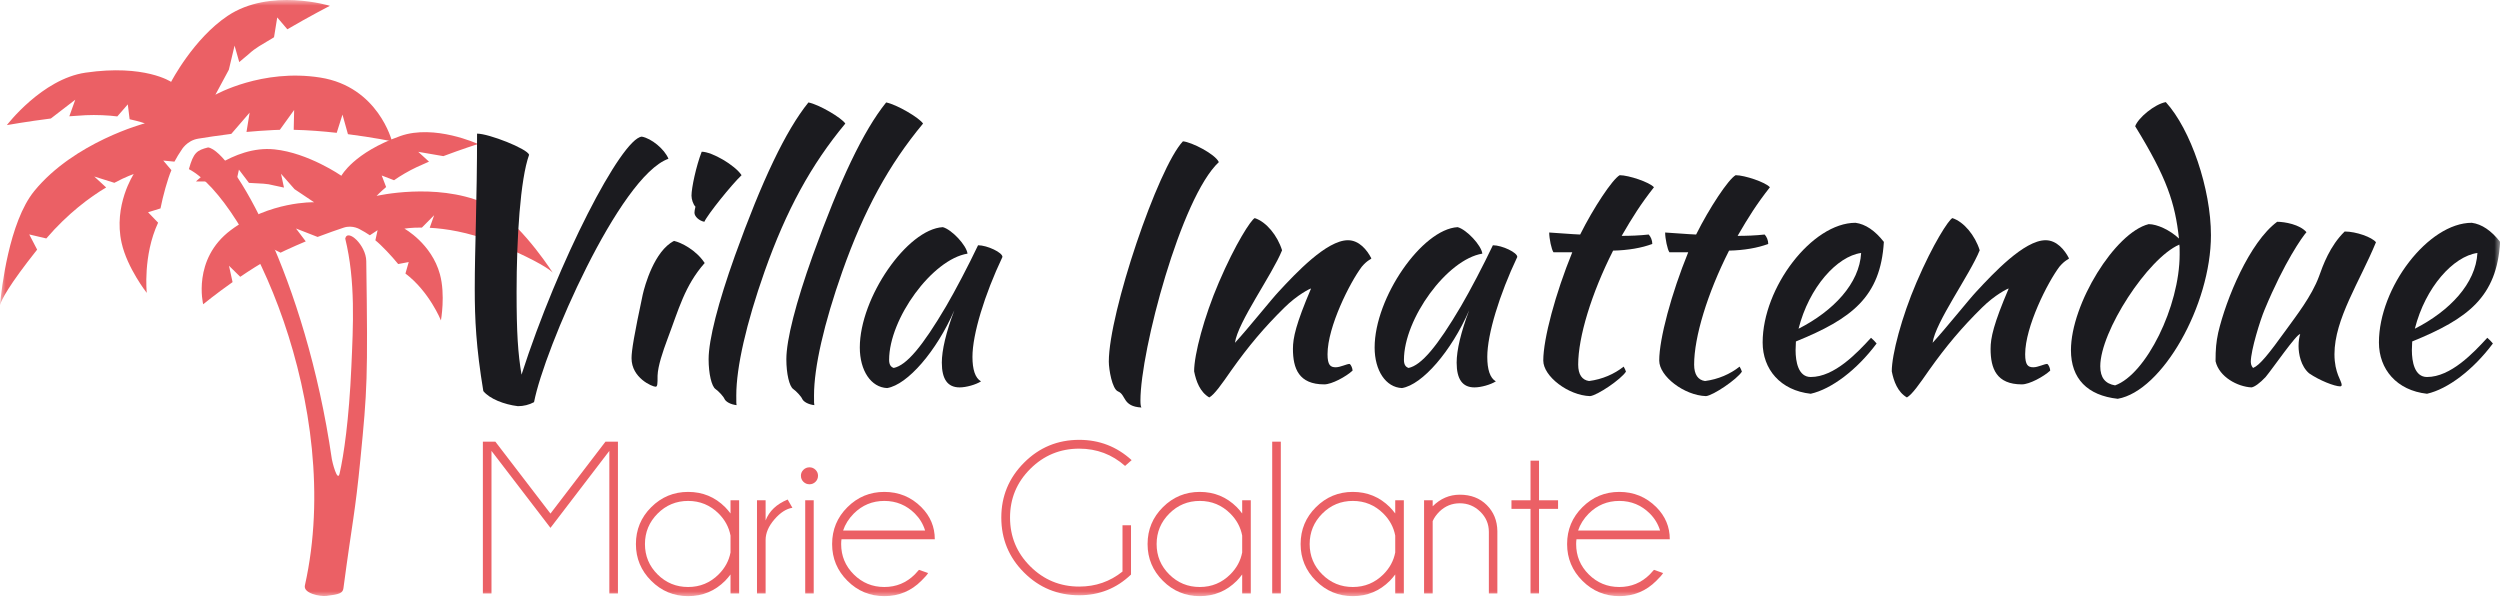<svg width="222" height="53" viewBox="0 0 222 53" fill="none" xmlns="http://www.w3.org/2000/svg">
<g clip-path="url(#clip0_26_5648)">
<mask id="mask0_26_5648" style="mask-type:luminance" maskUnits="userSpaceOnUse" x="0" y="0" width="222" height="53">
<path d="M0 0H222V53H0V0Z" fill="white"/>
</mask>
<g mask="url(#mask0_26_5648)">
<path d="M27.074 51.989C30.647 36.029 21.902 17.682 16.774 15.02C17.187 13.535 17.481 13.347 18.479 13.091C20.586 13.394 27.111 24.523 29.47 40.786C29.5 40.99 29.966 42.874 30.156 42.052C30.523 40.466 30.996 37.254 31.201 32.566C31.358 28.959 31.585 24.971 30.656 21.183C30.862 20.261 32.504 21.77 32.524 23.181C32.675 33.671 32.609 34.598 32.006 40.764C31.528 45.647 31.297 46.212 30.496 52.24C30.439 52.667 30.137 52.78 28.987 52.918C28.405 52.988 26.918 52.686 27.074 51.989Z" fill="#EB6065"/>
<path d="M17.611 12.312C18.297 12.199 19.349 12.037 20.54 11.888L22.167 10.003L21.889 11.717C22.632 11.649 23.439 11.59 24.303 11.547C24.483 11.539 24.666 11.532 24.85 11.527L26.12 9.765L26.081 11.527C27.368 11.553 28.688 11.66 29.9 11.795L30.412 10.177L30.897 11.915C33.142 12.203 34.808 12.545 34.808 12.545C34.808 12.545 33.599 7.702 28.437 6.887C23.279 6.07 19.127 8.413 19.127 8.413L20.321 6.193L20.83 4.051L21.245 5.513C21.355 5.405 21.941 4.939 22.065 4.824C22.742 4.199 23.119 4.056 24.333 3.309L24.618 1.547L25.516 2.601C27.481 1.452 29.294 0.515 29.294 0.515C29.294 0.515 23.974 -1.107 20.217 1.407C17.169 3.447 15.194 7.27 15.194 7.27C15.194 7.27 12.86 5.686 7.596 6.452C3.732 7.013 0.61 11.109 0.61 11.109C0.61 11.109 2.457 10.782 4.516 10.523L6.684 8.854L6.156 10.326C6.557 10.291 7.239 10.248 7.604 10.23C8.522 10.185 9.645 10.236 10.416 10.339L11.348 9.269L11.511 10.588C12.344 10.77 12.864 10.952 12.864 10.952C12.864 10.952 6.614 12.596 3.045 16.962C0.794 19.716 0.124 25.721 1.52588e-05 27.084C0.139 26.606 0.77 25.35 3.298 22.166L2.595 20.817L4.111 21.175C6.032 18.946 7.968 17.517 9.426 16.646L8.37 15.674L10.155 16.234C11.206 15.671 11.874 15.457 11.874 15.457C11.874 15.457 10.049 18.232 10.8 21.572C11.304 23.812 13.033 26.009 13.033 26.009C13.033 26.009 12.68 22.684 14.04 19.774L13.148 18.849L14.252 18.508C14.464 17.421 14.88 15.899 15.221 15.11L14.498 14.258L15.491 14.354C15.694 13.966 15.912 13.623 16.108 13.335C16.108 13.335 16.577 12.475 17.611 12.312Z" fill="#EB6065"/>
<path d="M30.504 20.22C29.96 20.401 29.129 20.689 28.202 21.04L26.284 20.291L27.151 21.435C26.582 21.672 25.971 21.94 25.323 22.241C25.188 22.305 25.052 22.371 24.916 22.438L23.306 21.641L24.018 22.912C23.088 23.427 22.166 24.014 21.334 24.58L20.333 23.597L20.652 25.052C19.126 26.128 18.042 27.02 18.042 27.02C18.042 27.02 17.048 23.019 20.499 20.433C23.948 17.849 27.887 17.959 27.887 17.959L26.155 16.798L24.953 15.431L25.217 16.658C25.094 16.622 24.486 16.508 24.351 16.472C23.615 16.276 23.284 16.317 22.108 16.24L21.217 15.064L20.971 16.179C19.091 16.098 17.404 16.113 17.404 16.113C17.404 16.113 20.659 12.878 24.376 13.265C27.391 13.579 30.314 15.608 30.314 15.608C30.314 15.608 31.405 13.552 35.543 12.082C38.581 11.002 42.448 12.787 42.448 12.787C42.448 12.787 40.973 13.26 39.369 13.865L37.14 13.482L38.095 14.354C37.789 14.483 37.275 14.715 37.001 14.842C36.314 15.163 35.514 15.633 34.991 16.006L33.896 15.584L34.289 16.609C33.751 17.064 33.442 17.397 33.442 17.397C33.442 17.397 38.641 16.187 42.938 17.998C45.649 19.14 48.465 23.265 49.084 24.213C48.797 23.917 47.85 23.244 44.771 21.894L44.761 20.638L43.793 21.485C41.527 20.598 39.56 20.302 38.158 20.228L38.552 19.111L37.466 20.208C36.481 20.202 35.911 20.303 35.911 20.303C35.911 20.303 38.319 21.626 39.065 24.353C39.565 26.182 39.155 28.452 39.155 28.452C39.155 28.452 38.124 25.889 36.003 24.29L36.295 23.27L35.358 23.447C34.781 22.735 33.888 21.785 33.333 21.34L33.531 20.44L32.843 20.893C32.544 20.688 32.253 20.521 31.998 20.387C31.998 20.387 31.322 19.94 30.504 20.22Z" fill="#EB6065"/>
<path d="M45.99 36.068C44.762 35.919 43.475 35.413 42.919 34.728C42.275 30.828 42.158 28.358 42.158 25.649C42.158 22.047 42.363 17.879 42.363 11.866C43.416 11.866 46.809 13.205 46.985 13.741C46.195 15.944 45.873 21.183 45.873 25.946C45.873 29.548 45.99 31.364 46.312 33.269C49.559 23.178 55.175 12.312 56.988 12.133C57.836 12.282 59.007 13.235 59.358 14.098C54.999 15.646 48.33 31.007 47.423 35.711C46.985 35.949 46.487 36.068 45.99 36.068Z" fill="#1B1B1F"/>
<path d="M61.756 18.355C61.551 18.147 61.405 17.7 61.405 17.373C61.405 16.688 61.814 14.753 62.311 13.473C63.218 13.473 65.266 14.664 65.851 15.557C64.973 16.39 62.838 19.04 62.545 19.695C62.077 19.605 61.668 19.218 61.668 18.891C61.668 18.772 61.697 18.593 61.756 18.355ZM57.076 26.155C57.251 25.381 58.099 22.285 59.854 21.392C60.498 21.541 61.814 22.195 62.575 23.356C60.79 25.381 60.264 27.494 59.269 30.114C58.86 31.215 58.421 32.495 58.392 33.359C58.392 34.073 58.392 34.341 58.216 34.341C57.924 34.341 56.081 33.567 56.081 31.811C56.081 31.126 56.315 29.727 57.076 26.155Z" fill="#1B1B1F"/>
<path d="M65.265 22.701C67.664 16.033 69.77 11.598 71.788 9.097C72.724 9.276 74.742 10.466 75.064 10.973C72.022 14.634 69.828 18.653 67.898 24.101C66.26 28.745 65.382 32.614 65.382 35.115C65.382 35.8 65.382 35.83 65.412 35.978C64.885 35.919 64.446 35.681 64.329 35.413C64.242 35.204 63.803 34.728 63.54 34.549C63.189 34.311 62.925 33.18 62.925 31.9C62.925 30.173 63.773 26.869 65.265 22.701Z" fill="#1B1B1F"/>
<path d="M72.168 22.701C74.567 16.033 76.673 11.598 78.691 9.097C79.627 9.276 81.645 10.466 81.967 10.973C78.925 14.634 76.731 18.653 74.801 24.101C73.163 28.745 72.285 32.614 72.285 35.115C72.285 35.8 72.285 35.83 72.314 35.978C71.788 35.919 71.349 35.681 71.232 35.413C71.144 35.204 70.706 34.728 70.442 34.549C70.091 34.311 69.828 33.18 69.828 31.9C69.828 30.173 70.676 26.869 72.168 22.701Z" fill="#1B1B1F"/>
<path d="M89.016 22.82C87.436 26.155 86.354 29.667 86.354 31.692C86.354 32.793 86.588 33.567 87.115 33.865C86.647 34.162 85.798 34.401 85.213 34.401C84.16 34.401 83.634 33.686 83.634 32.198C83.634 31.096 84.014 29.489 84.745 27.554C83.166 31.186 80.592 34.162 78.778 34.46C77.345 34.401 76.351 32.912 76.351 30.858C76.351 26.423 80.563 20.35 83.722 20.171C84.511 20.379 85.828 21.779 85.915 22.523C82.786 23.029 78.954 28.298 78.954 31.96C78.954 32.376 79.1 32.585 79.363 32.674C80.504 32.436 81.908 30.769 84.014 27.197C84.833 25.797 86.003 23.565 86.852 21.779C87.67 21.779 89.045 22.433 89.016 22.82Z" fill="#1B1B1F"/>
<path d="M105.044 12.55C105.805 12.61 107.911 13.681 108.233 14.396C104.869 17.522 101.271 31.156 101.271 35.562C101.271 35.919 101.3 36.097 101.359 36.187C99.662 36.097 100.013 35.056 99.282 34.758C98.755 34.549 98.463 32.793 98.463 32.108C98.463 27.792 102.821 14.902 105.044 12.55Z" fill="#1B1B1F"/>
<path d="M113.848 22.225C112.971 24.398 109.899 28.625 109.665 30.441C110.894 29.102 112.883 26.601 113.556 25.887C115.047 24.279 117.797 21.332 119.698 21.332C120.693 21.332 121.395 22.195 121.775 22.94C121.775 23.029 121.453 23.059 120.927 23.684C119.874 25.083 117.885 29.012 117.885 31.454C117.885 32.436 118.148 32.614 118.616 32.614C119.025 32.614 119.581 32.317 119.844 32.317C119.991 32.406 120.108 32.734 120.108 32.912C119.523 33.448 118.265 34.133 117.592 34.133C115.34 34.133 114.813 32.734 114.813 30.977C114.813 29.995 115.077 28.774 116.422 25.619C116.334 25.619 115.194 26.184 114.053 27.316C112.239 29.102 110.865 30.739 109.344 32.882C108.495 34.103 107.852 35.026 107.384 35.294C106.565 34.817 106.214 33.865 106.038 32.972C106.038 31.483 106.916 28.149 108.232 25.083C109.724 21.6 111.099 19.516 111.42 19.367C112.444 19.695 113.439 20.915 113.848 22.225Z" fill="#1B1B1F"/>
<path d="M134.733 22.82C133.153 26.155 132.071 29.667 132.071 31.692C132.071 32.793 132.305 33.567 132.831 33.865C132.363 34.162 131.515 34.401 130.93 34.401C129.877 34.401 129.35 33.686 129.35 32.198C129.35 31.096 129.731 29.489 130.462 27.554C128.882 31.186 126.309 34.162 124.495 34.46C123.062 34.401 122.067 32.912 122.067 30.858C122.067 26.423 126.279 20.35 129.438 20.171C130.228 20.379 131.544 21.779 131.632 22.523C128.502 23.029 124.67 28.298 124.67 31.96C124.67 32.376 124.817 32.585 125.08 32.674C126.221 32.436 127.625 30.769 129.731 27.197C130.55 25.797 131.72 23.565 132.568 21.779C133.387 21.779 134.762 22.433 134.733 22.82Z" fill="#1B1B1F"/>
<path d="M137.95 22.404C137.774 22.166 137.569 21.183 137.569 20.647C138.593 20.707 139.529 20.796 140.319 20.826C141.489 18.474 143.185 15.914 143.829 15.557C144.619 15.557 146.491 16.182 146.871 16.629C145.701 18.117 144.97 19.278 144.004 20.945C144.765 20.945 145.584 20.915 146.403 20.826C146.578 21.005 146.725 21.332 146.725 21.66C145.789 22.017 144.589 22.225 143.244 22.255C141.313 26.065 140.143 29.935 140.143 32.376C140.143 33.269 140.494 33.746 141.109 33.835C142.279 33.686 143.361 33.21 144.18 32.555C144.268 32.704 144.355 32.882 144.385 33.002C143.946 33.686 141.84 35.115 141.196 35.175C139.266 35.115 137.043 33.418 137.043 32.019C137.043 30.084 138.125 26.065 139.617 22.404H137.95Z" fill="#1B1B1F"/>
<path d="M148.245 22.404C148.07 22.166 147.865 21.183 147.865 20.647C148.889 20.707 149.825 20.796 150.615 20.826C151.785 18.474 153.481 15.914 154.125 15.557C154.914 15.557 156.786 16.182 157.167 16.629C155.997 18.117 155.265 19.278 154.3 20.945C155.061 20.945 155.88 20.915 156.699 20.826C156.874 21.005 157.02 21.332 157.02 21.66C156.084 22.017 154.885 22.225 153.54 22.255C151.609 26.065 150.439 29.935 150.439 32.376C150.439 33.269 150.79 33.746 151.404 33.835C152.574 33.686 153.657 33.21 154.476 32.555C154.563 32.704 154.651 32.882 154.68 33.002C154.242 33.686 152.136 35.115 151.492 35.175C149.562 35.115 147.339 33.418 147.339 32.019C147.339 30.084 148.421 26.065 149.913 22.404H148.245Z" fill="#1B1B1F"/>
<path d="M159.711 29.191C162.812 27.613 165.122 25.172 165.269 22.463C163.133 22.761 160.647 25.5 159.711 29.191ZM159.477 30.322C159.477 30.56 159.448 30.828 159.448 31.096C159.448 32.108 159.682 33.478 160.793 33.478C162.899 33.478 164.918 31.334 166.146 29.995C166.351 30.173 166.497 30.322 166.643 30.501C164.888 32.853 162.636 34.549 160.793 34.966C158.102 34.669 156.523 32.793 156.523 30.412C156.523 25.529 160.91 19.784 164.771 19.784C165.649 19.903 166.497 20.469 167.287 21.481C166.994 26.363 164.45 28.298 159.477 30.322Z" fill="#1B1B1F"/>
<path d="M175.798 22.225C174.921 24.398 171.85 28.625 171.616 30.441C172.844 29.102 174.833 26.601 175.506 25.887C176.998 24.279 179.747 21.332 181.648 21.332C182.643 21.332 183.345 22.195 183.725 22.94C183.725 23.029 183.403 23.059 182.877 23.684C181.824 25.083 179.835 29.012 179.835 31.454C179.835 32.436 180.098 32.614 180.566 32.614C180.976 32.614 181.531 32.317 181.795 32.317C181.941 32.406 182.058 32.734 182.058 32.912C181.473 33.448 180.215 34.133 179.542 34.133C177.29 34.133 176.764 32.734 176.764 30.977C176.764 29.995 177.027 28.774 178.372 25.619C178.285 25.619 177.144 26.184 176.003 27.316C174.19 29.102 172.815 30.739 171.294 32.882C170.446 34.103 169.802 35.026 169.334 35.294C168.515 34.817 168.164 33.865 167.989 32.972C167.989 31.483 168.866 28.149 170.182 25.083C171.674 21.6 173.049 19.516 173.371 19.367C174.394 19.695 175.389 20.915 175.798 22.225Z" fill="#1B1B1F"/>
<path d="M193.553 22.582C193.553 21.898 193.553 21.868 193.524 21.719C190.716 22.94 186.504 29.429 186.504 32.525C186.504 33.537 186.942 34.073 187.82 34.222C190.569 33.239 193.553 27.226 193.553 22.582ZM193.494 21.183C193.143 18.028 192.441 15.825 189.604 11.211C189.867 10.466 191.33 9.246 192.324 9.067C194.547 11.508 196.332 16.777 196.332 20.886C196.332 27.107 192.003 34.728 188.054 35.413C185.363 35.115 183.9 33.627 183.9 31.096C183.9 26.988 187.82 20.647 190.803 19.903C191.564 19.903 192.705 20.439 193.494 21.183Z" fill="#1B1B1F"/>
<path d="M204.112 30.739C204.112 30.292 204.171 29.935 204.258 29.667C203.937 29.637 201.831 32.704 201.187 33.478C200.69 34.014 200.193 34.371 199.929 34.401C198.701 34.341 197.063 33.478 196.741 32.079C196.741 30.977 196.8 30.382 196.975 29.548C197.677 26.542 199.754 21.511 202.211 19.695C202.884 19.695 204.229 19.933 204.814 20.618C204.463 21.005 202.854 23.267 201.099 27.494C200.719 28.387 199.871 31.096 199.871 32.138C199.871 32.436 200.017 32.614 200.076 32.674C200.661 32.436 201.45 31.454 203.059 29.221C203.849 28.119 205.282 26.303 205.926 24.547C206.277 23.565 206.891 21.838 208.207 20.558C209.231 20.558 210.635 21.064 210.986 21.511C209.553 24.994 207.3 28.328 207.3 31.454C207.3 33.15 207.944 33.805 207.944 34.192C207.944 34.282 207.827 34.311 207.827 34.311C207.3 34.311 205.955 33.775 205.048 33.15C204.317 32.525 204.112 31.424 204.112 30.739Z" fill="#1B1B1F"/>
<path d="M214.437 29.191C217.538 27.613 219.848 25.172 219.995 22.463C217.859 22.761 215.373 25.5 214.437 29.191ZM214.203 30.322C214.203 30.56 214.174 30.828 214.174 31.096C214.174 32.108 214.408 33.478 215.519 33.478C217.625 33.478 219.644 31.334 220.872 29.995C221.077 30.173 221.223 30.322 221.369 30.501C219.614 32.853 217.362 34.549 215.519 34.966C212.828 34.669 211.249 32.793 211.249 30.412C211.249 25.529 215.636 19.784 219.497 19.784C220.375 19.903 221.223 20.469 222.013 21.481C221.72 26.363 219.176 28.298 214.203 30.322Z" fill="#1B1B1F"/>
<path d="M54.873 39.22V52.698H54.109V40.04L48.881 46.874L43.644 40.04V52.698H42.879V39.22H43.988L48.881 45.606L53.765 39.22H54.873Z" fill="#EB6065"/>
<path d="M64.87 49.057V47.561C64.73 46.817 64.38 46.166 63.819 45.606C63.067 44.857 62.162 44.482 61.105 44.482C60.047 44.482 59.144 44.857 58.395 45.606C57.647 46.356 57.272 47.259 57.272 48.314C57.272 49.368 57.647 50.268 58.395 51.011C59.144 51.755 60.047 52.126 61.105 52.126C62.162 52.126 63.067 51.752 63.819 51.002C64.38 50.443 64.73 49.794 64.87 49.057ZM65.635 52.698H64.87V51.011C64.724 51.208 64.565 51.396 64.392 51.574C63.488 52.482 62.392 52.937 61.105 52.937C59.83 52.937 58.739 52.484 57.831 51.578C56.923 50.673 56.469 49.585 56.469 48.314C56.469 47.03 56.923 45.937 57.831 45.035C58.739 44.132 59.83 43.681 61.105 43.681C62.392 43.681 63.488 44.132 64.392 45.035C64.565 45.213 64.724 45.4 64.87 45.597V44.425H65.635V52.698Z" fill="#EB6065"/>
<path d="M70.366 45.092C69.824 45.174 69.292 45.517 68.77 46.121C68.247 46.725 67.986 47.335 67.986 47.951V52.698H67.221V44.425H67.986V46.217C68.305 45.384 68.958 44.765 69.945 44.358L70.366 45.092Z" fill="#EB6065"/>
<path d="M72.258 52.698H71.503V44.425H72.258V52.698ZM72.416 41.717C72.565 41.864 72.64 42.038 72.64 42.242C72.64 42.458 72.565 42.639 72.416 42.785C72.266 42.931 72.089 43.004 71.885 43.004C71.675 43.004 71.495 42.931 71.345 42.785C71.196 42.639 71.121 42.458 71.121 42.242C71.121 42.038 71.196 41.864 71.345 41.717C71.495 41.571 71.675 41.498 71.885 41.498C72.089 41.498 72.266 41.571 72.416 41.717Z" fill="#EB6065"/>
<path d="M74.867 47.113H82.15C81.972 46.534 81.669 46.032 81.242 45.606C80.49 44.857 79.585 44.482 78.528 44.482C77.47 44.482 76.565 44.857 75.814 45.606C75.367 46.058 75.052 46.56 74.867 47.113ZM74.724 47.885C74.705 48.018 74.695 48.161 74.695 48.314C74.695 49.368 75.07 50.268 75.818 51.011C76.567 51.755 77.47 52.126 78.528 52.126C79.585 52.126 80.49 51.752 81.242 51.002C81.369 50.875 81.49 50.741 81.605 50.601L82.418 50.887C82.322 51.046 82.121 51.275 81.815 51.574C80.911 52.482 79.815 52.937 78.528 52.937C77.253 52.937 76.162 52.484 75.254 51.578C74.346 50.673 73.892 49.585 73.892 48.314C73.892 47.03 74.346 45.937 75.254 45.035C76.162 44.132 77.253 43.681 78.528 43.681C79.815 43.681 80.911 44.132 81.815 45.035C82.612 45.835 83.01 46.785 83.01 47.885H74.724Z" fill="#EB6065"/>
<path d="M100.433 51.021C99.152 52.247 97.62 52.86 95.836 52.86C93.918 52.86 92.285 52.188 90.938 50.844C89.59 49.5 88.916 47.872 88.916 45.959C88.916 44.059 89.59 42.434 90.938 41.084C92.285 39.733 93.918 39.058 95.836 39.058C97.62 39.058 99.171 39.658 100.49 40.86L99.907 41.374C98.748 40.351 97.391 39.84 95.836 39.84C94.141 39.84 92.693 40.437 91.492 41.632C90.291 42.826 89.691 44.269 89.691 45.959C89.691 47.656 90.291 49.102 91.492 50.296C92.693 51.491 94.141 52.088 95.836 52.088C97.289 52.088 98.569 51.644 99.678 50.754V46.646H100.433V51.021Z" fill="#EB6065"/>
<path d="M110.306 49.057V47.561C110.165 46.817 109.815 46.166 109.254 45.606C108.502 44.857 107.598 44.482 106.54 44.482C105.482 44.482 104.579 44.857 103.831 45.606C103.082 46.356 102.708 47.259 102.708 48.314C102.708 49.368 103.082 50.268 103.831 51.011C104.579 51.755 105.482 52.126 106.54 52.126C107.598 52.126 108.502 51.752 109.254 51.002C109.815 50.443 110.165 49.794 110.306 49.057ZM111.07 52.698H110.306V51.011C110.159 51.208 110 51.396 109.828 51.574C108.923 52.482 107.827 52.937 106.54 52.937C105.266 52.937 104.175 52.484 103.267 51.578C102.359 50.673 101.905 49.585 101.905 48.314C101.905 47.03 102.359 45.937 103.267 45.035C104.175 44.132 105.266 43.681 106.54 43.681C107.827 43.681 108.923 44.132 109.828 45.035C110 45.213 110.159 45.4 110.306 45.597V44.425H111.07V52.698Z" fill="#EB6065"/>
<path d="M113.737 52.698H112.972V39.22H113.737V52.698Z" fill="#EB6065"/>
<path d="M123.896 49.057V47.561C123.756 46.817 123.405 46.166 122.845 45.606C122.093 44.857 121.188 44.482 120.13 44.482C119.073 44.482 118.17 44.857 117.421 45.606C116.672 46.356 116.298 47.259 116.298 48.314C116.298 49.368 116.672 50.268 117.421 51.011C118.17 51.755 119.073 52.126 120.13 52.126C121.188 52.126 122.093 51.752 122.845 51.002C123.405 50.443 123.756 49.794 123.896 49.057ZM124.661 52.698H123.896V51.011C123.749 51.208 123.59 51.396 123.418 51.574C122.513 52.482 121.417 52.937 120.13 52.937C118.856 52.937 117.765 52.484 116.857 51.578C115.949 50.673 115.495 49.585 115.495 48.314C115.495 47.03 115.949 45.937 116.857 45.035C117.765 44.132 118.856 43.681 120.13 43.681C121.417 43.681 122.513 44.132 123.418 45.035C123.59 45.213 123.749 45.4 123.896 45.597V44.425H124.661V52.698Z" fill="#EB6065"/>
<path d="M127.222 46.274V52.698H126.457V44.425H127.222V44.958C127.91 44.272 128.713 43.929 129.63 43.929C130.612 43.929 131.41 44.236 132.025 44.849C132.639 45.462 132.953 46.233 132.966 47.16V52.698H132.211V47.236C132.211 46.531 131.956 45.931 131.446 45.435C130.936 44.939 130.331 44.691 129.63 44.691C128.936 44.691 128.334 44.936 127.824 45.425C127.55 45.699 127.349 45.981 127.222 46.274Z" fill="#EB6065"/>
<path d="M135.91 44.425V40.907H136.665V44.425H138.356V45.187H136.665V52.698H135.91V45.187H134.218V44.425H135.91Z" fill="#EB6065"/>
<path d="M140.134 47.113H147.416C147.238 46.534 146.935 46.032 146.509 45.606C145.757 44.857 144.852 44.482 143.794 44.482C142.737 44.482 141.832 44.857 141.08 45.606C140.634 46.058 140.319 46.56 140.134 47.113ZM139.991 47.885C139.971 48.018 139.962 48.161 139.962 48.314C139.962 49.368 140.336 50.268 141.085 51.011C141.833 51.755 142.737 52.126 143.794 52.126C144.852 52.126 145.757 51.752 146.509 51.002C146.636 50.875 146.757 50.741 146.872 50.601L147.684 50.887C147.588 51.046 147.388 51.275 147.082 51.574C146.177 52.482 145.081 52.937 143.794 52.937C142.52 52.937 141.429 52.484 140.521 51.578C139.613 50.673 139.159 49.585 139.159 48.314C139.159 47.03 139.613 45.937 140.521 45.035C141.429 44.132 142.52 43.681 143.794 43.681C145.081 43.681 146.177 44.132 147.082 45.035C147.878 45.835 148.277 46.785 148.277 47.885H139.991Z" fill="#EB6065"/>
</g>
</g>
<defs>
<clipPath id="clip0_26_5648">
<rect width="222" height="53" fill="white"/>
</clipPath>
</defs>
</svg>
